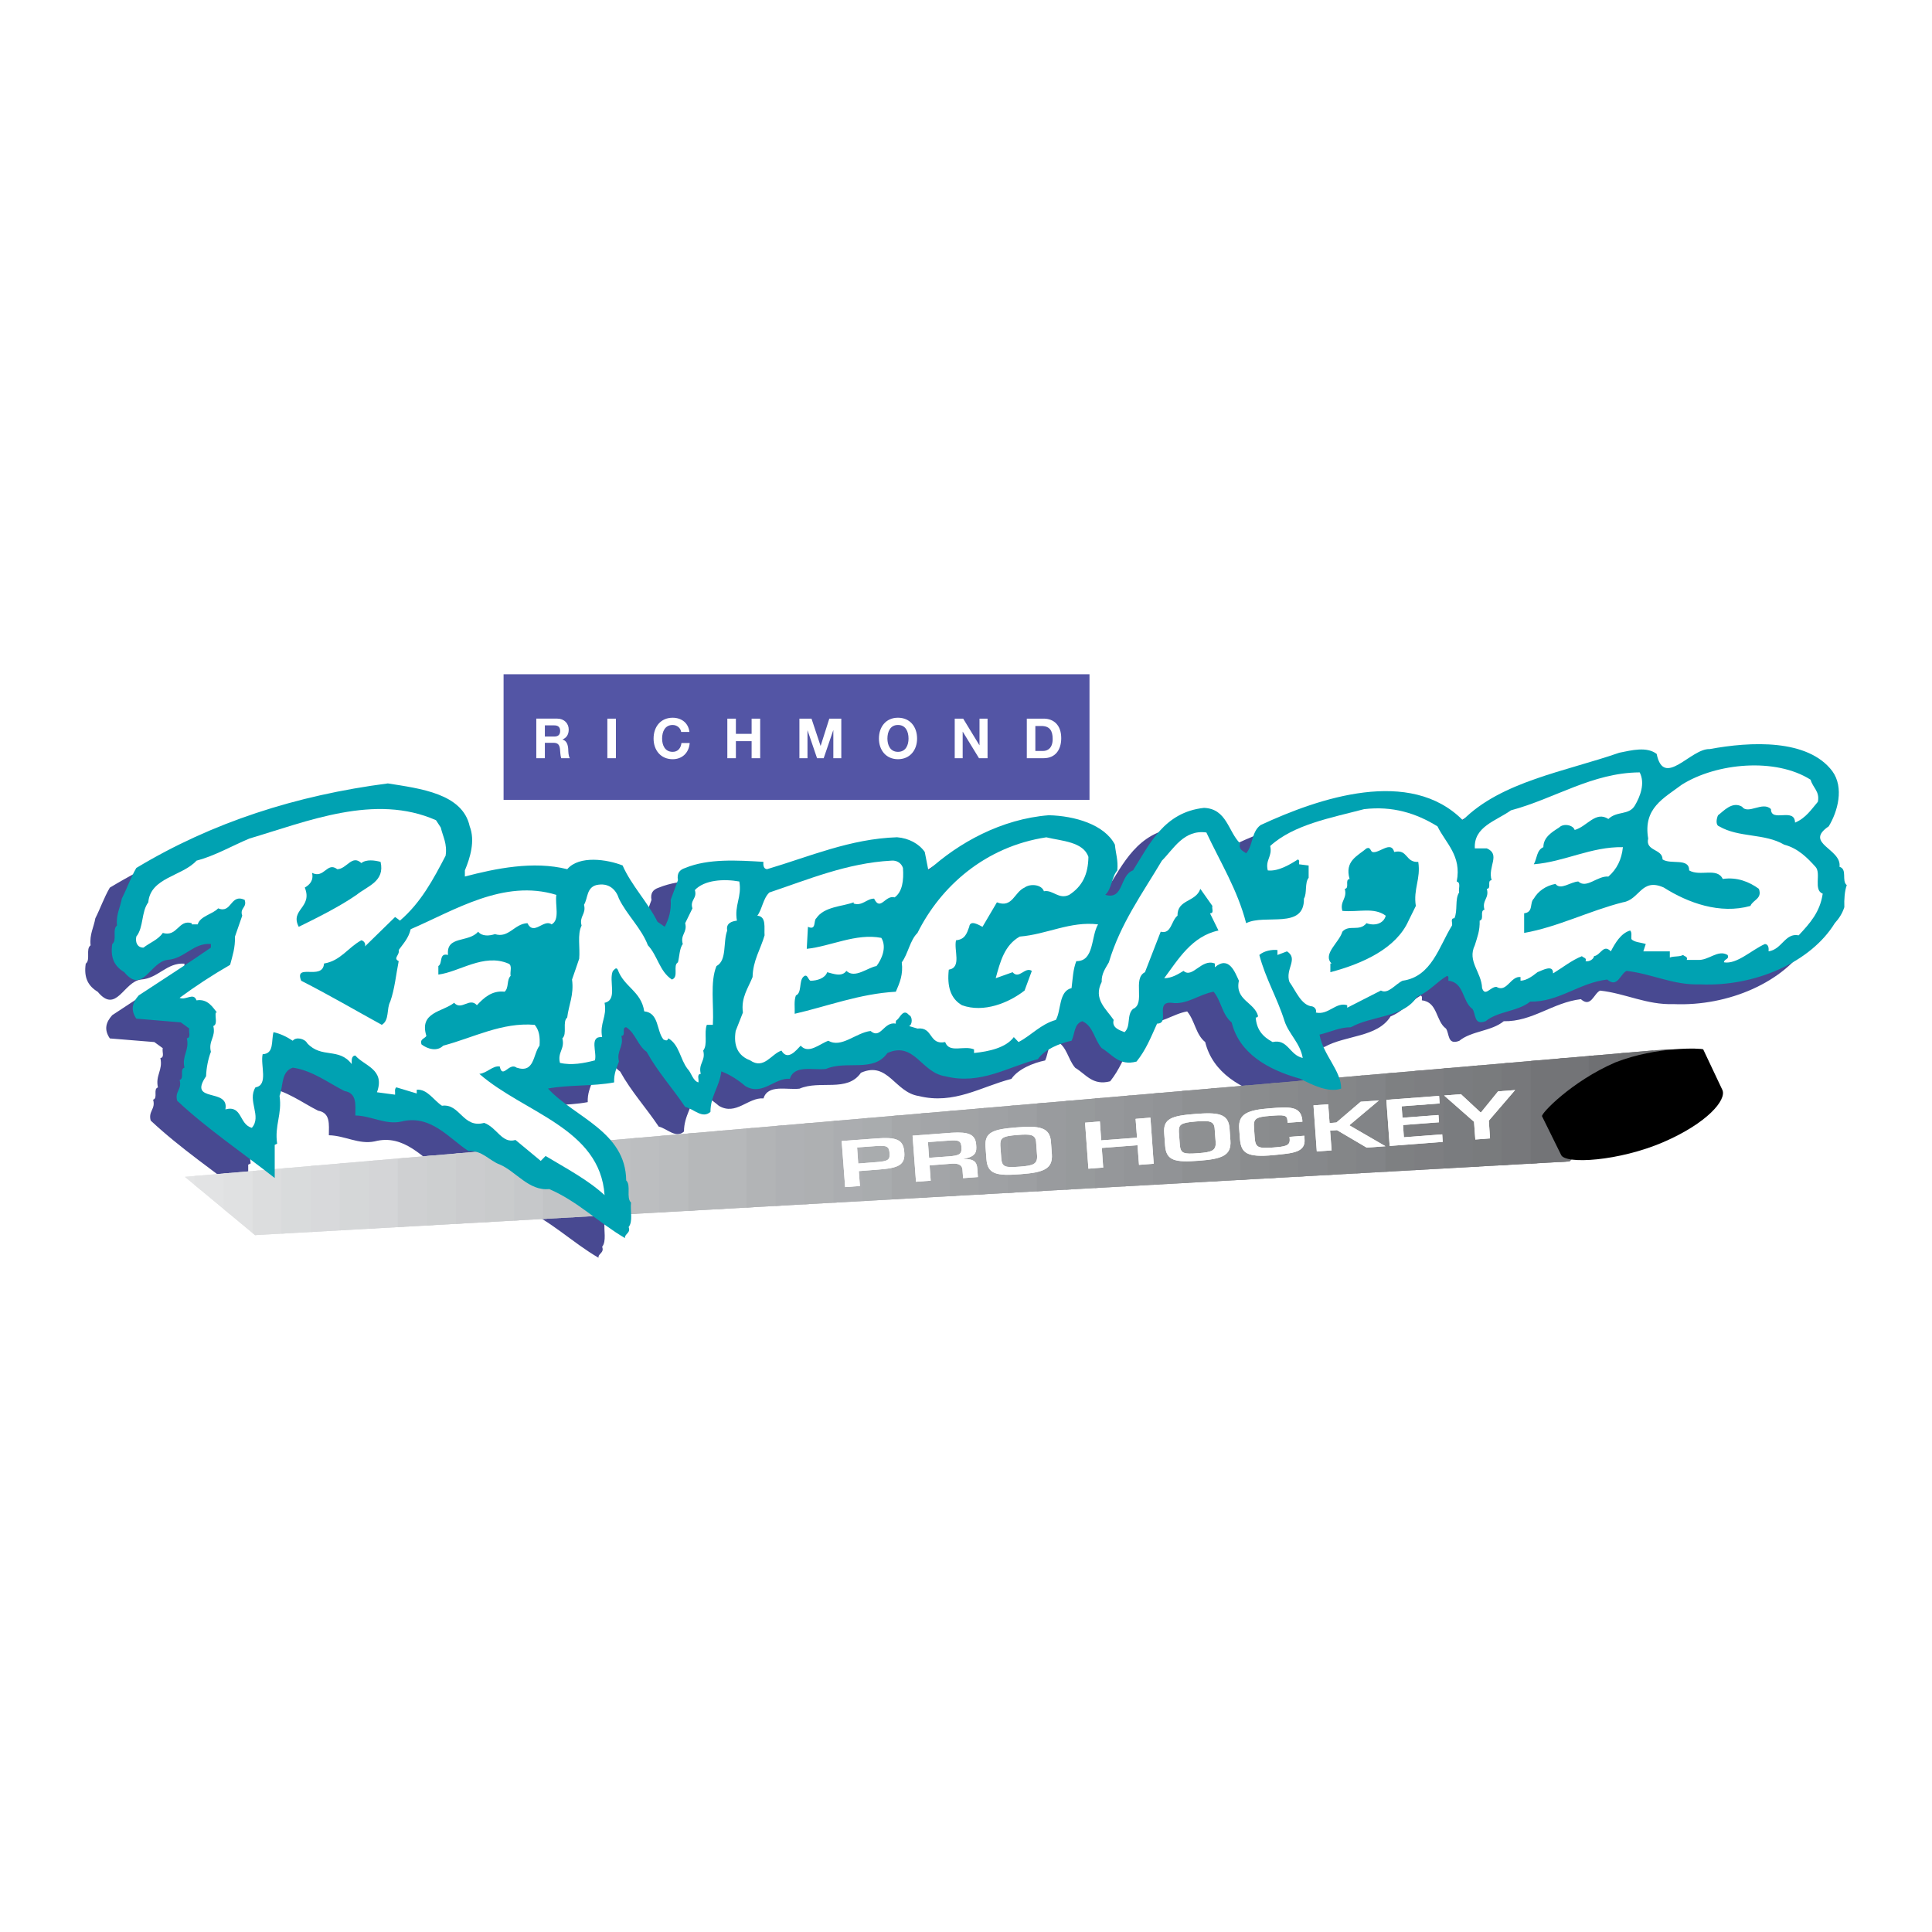 <?xml version="1.0" encoding="utf-8"?>
<!-- Generator: Adobe Illustrator 13.0.0, SVG Export Plug-In . SVG Version: 6.00 Build 14948)  -->
<!DOCTYPE svg PUBLIC "-//W3C//DTD SVG 1.0//EN" "http://www.w3.org/TR/2001/REC-SVG-20010904/DTD/svg10.dtd">
<svg version="1.0" id="Layer_1" xmlns="http://www.w3.org/2000/svg" xmlns:xlink="http://www.w3.org/1999/xlink" x="0px" y="0px"
	 width="192.756px" height="192.756px" viewBox="0 0 192.756 192.756" enable-background="new 0 0 192.756 192.756"
	 xml:space="preserve">
<g>
	<polygon fill-rule="evenodd" clip-rule="evenodd" fill="#FFFFFF" points="0,0 192.756,0 192.756,192.756 0,192.756 0,0 	"/>
	<polygon fill-rule="evenodd" clip-rule="evenodd" fill="#5355A5" points="50.242,67.269 108.699,67.269 108.699,79.803 
		50.242,79.803 50.242,67.269 	"/>
	<path fill-rule="evenodd" clip-rule="evenodd" fill="#484991" d="M180.175,78.9c1.193,1.657,0.541,4.037-0.361,5.503
		c-2.522,1.717,1.324,2.238,1.085,4.037c0.803,0.242,0.179,1.406,0.711,1.839c-0.21,0.581-0.27,1.403-0.241,2.198
		c-0.211,0.644-0.501,1.104-0.954,1.586c-2.368,3.889-7.934,6.359-13.456,6.117c-2.671,0.092-4.8-1.076-7.322-1.347
		c-0.632,0.302-0.902,1.748-1.915,0.854c-2.833,0.342-4.843,2.26-7.695,2.2c-1.224,1.014-3.214,0.954-4.438,1.959
		c-1.205,0.461-0.966-0.734-1.327-1.228c-1.024-0.731-0.812-2.65-2.399-2.812c-0.028-0.15,0.091-0.39-0.12-0.48
		c-1.024,0.583-1.768,1.585-3.003,2.078c-1.315,2.109-4.47,1.858-6.607,3.054c-1.136,0-2.069,0.493-3.123,0.731
		c0.362,2.05,2.17,3.576,2.17,5.384c-1.268,0.461-2.943-0.401-4.088-0.985c-3.306-0.914-6.098-2.559-6.85-5.622
		c-0.953-0.763-1.014-2.109-1.799-3.055c-1.435,0.242-2.702,1.347-4.208,1.104c-1.705-0.159-0.091,2.081-1.435,2.081
		c-0.632,1.406-1.116,2.619-2.038,3.786c-1.748,0.462-2.411-0.703-3.487-1.347c-0.751-0.854-0.812-2.169-1.916-2.689
		c-0.845,0.25-0.754,1.283-1.084,1.955c-1.176,0.242-2.702,0.854-3.365,1.839c-3.003,0.764-5.705,2.591-9.249,1.709
		c-2.4-0.362-3.063-3.517-5.765-2.32c-1.375,1.987-4.077,0.703-6.126,1.586c-1.255,0.15-3.154-0.462-3.595,0.973
		c-1.538-0.119-2.742,1.748-4.45,0.743c-0.632-0.552-1.586-1.192-2.4-1.475c-0.179,1.537-1.084,2.451-1.084,4.037
		c-0.814,0.734-1.677-0.302-2.52-0.493c-1.287-1.918-2.733-3.484-3.849-5.494c-0.894-0.611-1.104-1.867-2.038-2.448
		c-0.513,0.029,0.031,0.823-0.481,0.854c0.271,1.104-0.512,1.466-0.242,2.57c-0.239,0.672-0.501,1.193-0.473,2.078
		c-2.138,0.401-4.478,0.211-6.607,0.612c2.642,2.872,7.743,4.278,7.803,9.169c0.512,0.492-0.028,1.708,0.484,2.201
		c-0.091,0.822,0.21,1.896-0.242,2.448c0.242,0.614-0.422,0.675-0.362,1.096c-2.582-1.497-4.771-3.695-7.561-4.891
		c-2.021,0.219-3.336-1.769-4.934-2.44c-1.013-0.372-1.768-1.437-3.111-1.346c-1.93-1.228-3.757-3.707-6.729-2.933
		c-1.597,0.33-2.972-0.583-4.569-0.611c0-1.076,0.182-2.232-1.073-2.451c-1.537-0.764-3.246-2.078-5.164-2.32
		c-1.204,0.39-0.934,1.836-1.324,2.812c0.271,1.836-0.512,2.933-0.242,4.769l-0.242,0.122v3.302c-3.274-2.57-6.758-4.919-9.73-7.7
		c-0.262-0.956,0.512-1.136,0.242-2.081c0.51-0.159-0.031-1.073,0.481-1.224c-0.271-1.225,0.512-1.717,0.242-2.932
		c0.45-0.061,0.148-0.644,0.239-0.985l-0.843-0.612l-4.438-0.361c-0.604-0.886-0.393-1.617,0.239-2.32
		c2.399-1.597,4.922-3.183,7.202-4.771v-0.37c-1.768-0.123-2.613,1.466-4.319,1.585c-1.748,0.191-2.462,3.484-4.33,1.225
		c-0.954-0.581-1.406-1.403-1.196-2.81c0.504-0.361-0.028-1.466,0.484-1.828c-0.123-1.076,0.321-1.808,0.472-2.693
		c0.51-1.014,0.871-2.078,1.446-3.063c7.561-4.549,15.967-7.239,25.094-8.435c3.214,0.521,7.453,1.014,8.167,4.279
		c0.573,1.466,0.029,3.183-0.472,4.407v0.615c3.032-0.806,6.809-1.597,10.203-0.743c1.204-1.406,3.997-0.976,5.523-0.361
		c0.874,1.987,2.521,3.664,3.484,5.622l0.723,0.493c0.424-0.794,0.664-1.597,0.604-2.69c0.23-0.644,0.473-1.318,0.714-1.958
		c-0.122-0.675,0.148-1.037,0.723-1.227c2.309-0.942,5.19-0.763,7.803-0.612c-0.031,0.311,0,0.703,0.361,0.734
		c4.236-1.247,8.284-3.023,12.976-3.174c1.164,0.091,2.189,0.643,2.761,1.466l0.361,1.836c3-2.75,7.291-5.141,12.011-5.503
		c2.582,0.06,5.554,0.914,6.599,2.932c0.088,0.945,0.33,1.529,0.238,2.571c-0.561,0.644-0.532,1.828-1.195,2.442
		c1.859,0.552,1.406-1.958,2.765-2.442c1.646-2.599,3.091-5.813,7.08-6.234c2.288,0.088,2.408,2.349,3.604,3.544
		c-0.18,0.583,0.242,0.734,0.604,0.974c0.723-0.823,0.513-2.11,1.435-2.812c5.855-2.722,14.926-5.773,20.178-0.49
		c3.814-3.849,10.242-4.851,15.614-6.721c1.207-0.239,2.732-0.641,3.727,0.122c0.723,3.485,3.425-0.583,5.283-0.492
		C172.011,75.938,177.744,75.667,180.175,78.9L180.175,78.9z"/>
	<polygon fill-rule="evenodd" clip-rule="evenodd" fill="#E7E8E9" points="20.056,117.274 20.056,118.749 18.447,117.414 
		20.056,117.274 	"/>
	<polygon fill-rule="evenodd" clip-rule="evenodd" fill="#E4E5E6" points="22.957,117.026 22.957,121.157 18.447,117.414 
		22.957,117.026 	"/>
	<polygon fill-rule="evenodd" clip-rule="evenodd" fill="#E2E3E4" points="25.849,116.776 25.849,123.204 25.447,123.227 
		25.447,123.227 19.401,118.205 19.401,117.331 25.849,116.776 	"/>
	<polygon fill-rule="evenodd" clip-rule="evenodd" fill="#E0E1E2" points="28.752,116.525 28.752,123.042 25.447,123.227 
		25.447,123.227 22.305,120.616 22.305,117.081 28.752,116.525 	"/>
	<polygon fill-rule="evenodd" clip-rule="evenodd" fill="#DCDDDE" points="31.645,116.278 31.645,122.88 25.447,123.227 
		25.447,123.227 25.206,123.024 25.206,116.833 31.645,116.278 	"/>
	<polygon fill-rule="evenodd" clip-rule="evenodd" fill="#D9DBDC" points="34.545,116.027 34.545,122.718 28.098,123.079 
		28.098,116.583 34.545,116.027 	"/>
	<polygon fill-rule="evenodd" clip-rule="evenodd" fill="#D8D9DB" points="37.449,115.777 37.449,122.555 31.001,122.917 
		31.001,116.332 37.449,115.777 	"/>
	<polygon fill-rule="evenodd" clip-rule="evenodd" fill="#D5D7D8" points="40.341,115.529 40.341,122.393 33.894,122.754 
		33.894,116.084 40.341,115.529 	"/>
	<polygon fill-rule="evenodd" clip-rule="evenodd" fill="#D4D5D7" points="43.242,115.278 43.242,122.23 36.797,122.592 
		36.797,115.834 43.242,115.278 	"/>
	<polygon fill-rule="evenodd" clip-rule="evenodd" fill="#CFD0D2" points="46.126,115.031 46.126,122.068 39.689,122.43 
		39.689,115.586 46.126,115.031 	"/>
	<polygon fill-rule="evenodd" clip-rule="evenodd" fill="#CDCFD0" points="49.038,114.78 49.038,121.906 42.59,122.265 
		42.59,115.336 49.038,114.78 	"/>
	<polygon fill-rule="evenodd" clip-rule="evenodd" fill="#CBCCCE" points="51.939,114.53 51.939,121.741 45.494,122.103 
		45.494,115.085 51.939,114.53 	"/>
	<polygon fill-rule="evenodd" clip-rule="evenodd" fill="#C9CBCC" points="54.831,114.282 54.831,121.579 48.386,121.94 
		48.386,114.838 54.831,114.282 	"/>
	<polygon fill-rule="evenodd" clip-rule="evenodd" fill="#C6C8CA" points="57.735,114.032 57.735,121.416 51.287,121.777 
		51.287,114.587 57.735,114.032 	"/>
	<polygon fill-rule="evenodd" clip-rule="evenodd" fill="#C2C4C6" points="60.627,113.781 60.627,121.254 54.179,121.615 
		54.179,114.337 60.627,113.781 	"/>
	<polygon fill-rule="evenodd" clip-rule="evenodd" fill="#C2C4C6" points="63.528,113.534 63.528,121.092 57.083,121.453 
		57.083,114.089 63.528,113.534 	"/>
	<polygon fill-rule="evenodd" clip-rule="evenodd" fill="#BEC0C2" points="66.412,113.286 66.412,120.93 59.975,121.291 
		59.975,113.839 66.412,113.286 	"/>
	<polygon fill-rule="evenodd" clip-rule="evenodd" fill="#BCBEC0" points="69.324,113.033 69.324,120.768 62.876,121.129 
		62.876,113.588 69.324,113.033 	"/>
	<polygon fill-rule="evenodd" clip-rule="evenodd" fill="#BABCBE" points="72.216,112.785 72.216,120.605 65.769,120.967 
		65.769,113.34 72.216,112.785 	"/>
	<polygon fill-rule="evenodd" clip-rule="evenodd" fill="#B6B8BA" points="75.12,112.534 75.12,120.443 68.672,120.805 
		68.672,113.09 75.12,112.534 	"/>
	<polygon fill-rule="evenodd" clip-rule="evenodd" fill="#B6B8BA" points="78.021,112.284 78.021,120.28 71.573,120.643 
		71.573,112.839 78.021,112.284 	"/>
	<polygon fill-rule="evenodd" clip-rule="evenodd" fill="#B2B4B6" points="80.904,112.036 80.904,120.118 74.465,120.479 
		74.465,112.592 80.904,112.036 	"/>
	<polygon fill-rule="evenodd" clip-rule="evenodd" fill="#AFB1B4" points="83.816,111.786 83.816,119.956 77.369,120.317 
		77.369,112.341 83.816,111.786 	"/>
	<polygon fill-rule="evenodd" clip-rule="evenodd" fill="#AEB0B2" points="86.708,111.538 86.708,119.794 80.261,120.155 
		80.261,112.094 86.708,111.538 	"/>
	<polygon fill-rule="evenodd" clip-rule="evenodd" fill="#ABADB0" points="89.61,111.288 89.61,119.631 83.162,119.993 
		83.162,111.843 89.61,111.288 	"/>
	<polygon fill-rule="evenodd" clip-rule="evenodd" fill="#A9ACAE" points="92.513,111.037 92.513,119.469 86.065,119.828 
		86.065,111.592 92.513,111.037 	"/>
	<polygon fill-rule="evenodd" clip-rule="evenodd" fill="#A5A7A9" points="95.394,110.789 95.394,119.307 88.958,119.668 
		88.958,111.345 95.394,110.789 	"/>
	<polygon fill-rule="evenodd" clip-rule="evenodd" fill="#A3A5A8" points="98.307,110.539 98.307,119.142 91.858,119.503 
		91.858,111.094 98.307,110.539 	"/>
	<polygon fill-rule="evenodd" clip-rule="evenodd" fill="#A1A3A5" points="101.198,110.291 101.198,118.982 94.751,119.341 
		94.751,110.844 101.198,110.291 	"/>
	<polygon fill-rule="evenodd" clip-rule="evenodd" fill="#9FA1A4" points="104.103,110.041 104.103,118.817 97.654,119.179 
		97.654,110.596 104.103,110.041 	"/>
	<polygon fill-rule="evenodd" clip-rule="evenodd" fill="#9D9FA2" points="106.994,109.79 106.994,118.655 100.547,119.017 
		100.547,110.346 106.994,109.79 	"/>
	<polygon fill-rule="evenodd" clip-rule="evenodd" fill="#999B9E" points="109.887,109.543 109.887,118.492 103.447,118.854 
		103.447,110.098 109.887,109.543 	"/>
	<polygon fill-rule="evenodd" clip-rule="evenodd" fill="#979A9C" points="112.788,109.292 112.788,118.33 106.34,118.692 
		106.34,109.848 112.788,109.292 	"/>
	<polygon fill-rule="evenodd" clip-rule="evenodd" fill="#95979A" points="115.691,109.042 115.691,118.168 109.243,118.53 
		109.243,109.597 115.691,109.042 	"/>
	<polygon fill-rule="evenodd" clip-rule="evenodd" fill="#939598" points="118.592,108.794 118.592,118.006 112.145,118.367 
		112.145,109.35 118.592,108.794 	"/>
	<polygon fill-rule="evenodd" clip-rule="evenodd" fill="#919396" points="121.484,108.544 121.484,117.844 115.036,118.205 
		115.036,109.099 121.484,108.544 	"/>
	<polygon fill-rule="evenodd" clip-rule="evenodd" fill="#8E9092" points="124.388,108.293 124.388,117.682 117.94,118.043 
		117.94,108.848 124.388,108.293 	"/>
	<polygon fill-rule="evenodd" clip-rule="evenodd" fill="#8E9092" points="127.28,108.045 127.28,117.52 120.832,117.881 
		120.832,108.601 127.28,108.045 	"/>
	<polygon fill-rule="evenodd" clip-rule="evenodd" fill="#8A8C8E" points="130.173,107.795 130.173,117.356 123.736,117.719 
		123.736,108.35 130.173,107.795 	"/>
	<polygon fill-rule="evenodd" clip-rule="evenodd" fill="#888A8C" points="133.085,107.544 133.085,117.194 126.637,117.556 
		126.637,108.1 133.085,107.544 	"/>
	<polygon fill-rule="evenodd" clip-rule="evenodd" fill="#86888B" points="135.978,107.297 135.978,117.032 129.529,117.394 
		129.529,107.852 135.978,107.297 	"/>
	<polygon fill-rule="evenodd" clip-rule="evenodd" fill="#848688" points="138.878,107.046 138.878,116.87 132.433,117.231 
		132.433,107.602 138.878,107.046 	"/>
	<polygon fill-rule="evenodd" clip-rule="evenodd" fill="#828487" points="141.77,106.799 141.77,116.708 135.325,117.069 
		135.325,107.351 141.77,106.799 	"/>
	<polygon fill-rule="evenodd" clip-rule="evenodd" fill="#7E8082" points="144.662,106.548 144.662,116.546 138.226,116.904 
		138.226,107.104 144.662,106.548 	"/>
	<polygon fill-rule="evenodd" clip-rule="evenodd" fill="#7D7E81" points="147.566,106.298 147.566,116.384 141.118,116.745 
		141.118,106.853 147.566,106.298 	"/>
	<polygon fill-rule="evenodd" clip-rule="evenodd" fill="#7A7C7F" points="150.467,106.05 150.467,116.218 144.021,116.58 
		144.021,106.602 150.467,106.05 	"/>
	<polygon fill-rule="evenodd" clip-rule="evenodd" fill="#797B7D" points="153.37,105.799 153.37,116.056 146.923,116.417 
		146.923,106.354 153.37,105.799 	"/>
	<polygon fill-rule="evenodd" clip-rule="evenodd" fill="#77787B" points="156.263,105.549 156.263,115.894 149.815,116.255 
		149.815,106.104 156.263,105.549 	"/>
	<polygon fill-rule="evenodd" clip-rule="evenodd" fill="#737477" points="159.155,105.301 159.155,113.277 156.584,115.877 
		152.719,116.093 152.719,105.854 159.155,105.301 	"/>
	<polygon fill-rule="evenodd" clip-rule="evenodd" fill="#737477" points="162.059,105.051 162.059,110.343 156.584,115.877 
		155.61,115.931 155.61,105.605 162.059,105.051 	"/>
	<polygon fill-rule="evenodd" clip-rule="evenodd" fill="#6F7073" points="164.959,104.8 164.959,107.41 158.512,113.93 
		158.512,105.355 164.959,104.8 	"/>
	<polygon fill-rule="evenodd" clip-rule="evenodd" fill="#6D6E70" points="166.161,104.697 167.644,104.697 161.415,110.991 
		161.415,105.104 166.161,104.697 	"/>
	<path fill-rule="evenodd" clip-rule="evenodd" fill="#FFFFFF" d="M138.619,88.189v0.612l-1.809-0.12
		c0.061-0.433-0.182-1.076,0.481-0.984C138.047,87.395,138.106,88.218,138.619,88.189L138.619,88.189z"/>
	<path fill-rule="evenodd" clip-rule="evenodd" fill="#FFFFFF" d="M103.308,90.879c-0.572,0.242-1.115,0.552-1.796,0.481
		C101.922,91.03,102.705,89.926,103.308,90.879L103.308,90.879z"/>
	<path fill-rule="evenodd" clip-rule="evenodd" fill="#FFFFFF" d="M98.024,95.651c-0.812,0.39-0.33,1.856-1.324,1.947
		c0.783-0.632-0.182-3.202,1.324-2.932V95.651L98.024,95.651z"/>
	<path fill-rule="evenodd" clip-rule="evenodd" fill="#FFFFFF" d="M37.017,98.341c-0.422,0.635-1.054-0.159-1.566-0.251
		C35.781,97.569,37.58,96.533,37.017,98.341L37.017,98.341z"/>
	<path fill-rule="evenodd" clip-rule="evenodd" fill="#FFFFFF" d="M85.624,116.087l-0.111-1.608l1.918-0.139
		c1.105-0.092,1.275,0.079,1.324,0.734c0.04,0.641-0.15,0.771-1.204,0.862L85.624,116.087L85.624,116.087z M84.318,118.436
		l1.477-0.107l-0.111-1.489l1.918-0.148c2.007-0.15,2.722-0.433,2.619-1.728c-0.088-1.287-0.783-1.537-2.841-1.378l-3.405,0.254
		L84.318,118.436L84.318,118.436z M92.692,115.516l-0.111-1.569l2.039-0.147c1.056-0.083,1.267,0.02,1.306,0.672
		c0.051,0.672-0.199,0.822-1.284,0.902L92.692,115.516L92.692,115.516z M95.013,116.096c0.703-0.04,0.985,0.211,1.014,0.595
		l0.062,0.852l1.475-0.108l-0.06-0.854c-0.052-0.655-0.331-0.966-1.375-0.945v-0.021c1.284-0.222,1.315-0.723,1.264-1.395
		c-0.08-1.045-0.743-1.307-2.42-1.207l-3.926,0.293l0.342,4.598l1.466-0.108l-0.11-1.528L95.013,116.096L95.013,116.096z
		 M101.512,113.235c1.304-0.101,1.836-0.071,1.867,0.794l0.089,1.235c0.062,0.894-0.391,1.033-1.726,1.133
		c-1.478,0.111-1.779,0.052-1.848-0.862l-0.091-1.235C99.784,113.565,99.923,113.354,101.512,113.235L101.512,113.235z
		 M101.449,112.48c-2.429,0.183-3.223,0.504-3.123,1.93l0.092,1.236c0.11,1.506,1.004,1.685,3.373,1.506
		c2.331-0.171,3.254-0.524,3.153-1.999l-0.091-1.235C104.742,112.44,103.658,112.31,101.449,112.48L101.449,112.48z
		 M114.777,111.507l-1.478,0.123l0.143,1.876l-3.575,0.27l-0.131-1.887l-1.478,0.122l0.333,4.589l1.475-0.111l-0.14-1.958
		l3.563-0.271l0.151,1.958l1.466-0.11L114.777,111.507L114.777,111.507z M119.326,111.889c1.304-0.1,1.837-0.08,1.867,0.794
		l0.092,1.235c0.068,0.883-0.382,1.033-1.729,1.136c-1.477,0.108-1.776,0.049-1.847-0.865l-0.092-1.244
		C117.599,112.222,117.738,112.011,119.326,111.889L119.326,111.889z M119.275,111.137c-2.439,0.18-3.234,0.493-3.123,1.928
		l0.091,1.235c0.111,1.506,0.994,1.688,3.365,1.506c2.328-0.171,3.254-0.532,3.151-1.999l-0.089-1.243
		C122.561,111.086,121.484,110.966,119.275,111.137L119.275,111.137z M129.941,111.908l-0.02-0.25
		c-0.202-1.304-1.295-1.235-3.205-1.085c-2.258,0.171-3.194,0.572-3.083,2.038l0.079,1.057c0.123,1.343,0.644,1.836,3.346,1.577
		c1.898-0.191,3.225-0.242,3.094-1.629l-0.02-0.302l-1.478,0.111l0.02,0.25c0.04,0.655-0.492,0.724-1.677,0.814
		c-1.546,0.119-1.736-0.051-1.815-0.965l-0.071-1.024c-0.071-0.895,0.171-1.062,1.656-1.174c1.296-0.102,1.646-0.091,1.677,0.441
		l0.021,0.251L129.941,111.908L129.941,111.908z M132.513,110.172l-1.466,0.111l0.33,4.6l1.478-0.11l-0.151-1.971l0.691-0.048
		l2.964,1.745l1.867-0.14l-3.604-2.09l2.952-2.479l-1.819,0.131l-2.42,2.07l-0.683,0.06L132.513,110.172L132.513,110.172z
		 M139.843,110.374l3.786-0.282l-0.051-0.754l-5.261,0.393l0.33,4.601l5.292-0.404l-0.049-0.752l-3.826,0.291l-0.082-1.225
		l3.587-0.273l-0.052-0.723l-3.595,0.273L139.843,110.374L139.843,110.374z M151.161,108.757l-1.696,0.128l-1.708,2.102
		l-0.031,0.008l-1.968-1.827l-1.676,0.131l2.982,2.622l0.129,1.768l1.466-0.111l-0.119-1.768L151.161,108.757L151.161,108.757z"/>
	<path fill-rule="evenodd" clip-rule="evenodd" d="M171.849,108.757c0.413,0.982-1.486,3.282-5.885,5.189
		c-4.397,1.899-9.812,2.252-10.214,1.275l-1.898-3.846c-0.171-0.219,2.924-3.484,7.322-5.383c4.147-1.617,8.605-1.415,8.756-1.296
		L171.849,108.757L171.849,108.757z"/>
	<path fill-rule="evenodd" clip-rule="evenodd" fill="#FFFFFF" d="M85.624,116.087l-0.111-1.608l1.918-0.139
		c1.105-0.092,1.275,0.079,1.324,0.734c0.04,0.641-0.15,0.771-1.204,0.862L85.624,116.087L85.624,116.087z M84.318,118.436
		l1.477-0.107l-0.111-1.489l1.918-0.148c2.007-0.15,2.722-0.433,2.619-1.728c-0.088-1.287-0.783-1.537-2.841-1.378l-3.405,0.254
		L84.318,118.436L84.318,118.436z M92.692,115.516l-0.111-1.569l2.039-0.147c1.056-0.083,1.267,0.02,1.306,0.672
		c0.051,0.672-0.199,0.822-1.284,0.902L92.692,115.516L92.692,115.516z M95.013,116.096c0.703-0.04,0.985,0.211,1.014,0.595
		l0.062,0.852l1.475-0.108l-0.06-0.854c-0.052-0.655-0.331-0.966-1.375-0.945v-0.021c1.284-0.222,1.315-0.723,1.264-1.395
		c-0.08-1.045-0.743-1.307-2.42-1.207l-3.926,0.293l0.342,4.598l1.466-0.108l-0.11-1.528L95.013,116.096L95.013,116.096z
		 M101.512,113.235c1.304-0.101,1.836-0.071,1.867,0.794l0.089,1.235c0.062,0.894-0.391,1.033-1.726,1.133
		c-1.478,0.111-1.779,0.052-1.848-0.862l-0.091-1.235C99.784,113.565,99.923,113.354,101.512,113.235L101.512,113.235z
		 M101.449,112.48c-2.429,0.183-3.223,0.504-3.123,1.93l0.092,1.236c0.11,1.506,1.004,1.685,3.373,1.506
		c2.331-0.171,3.254-0.524,3.153-1.999l-0.091-1.235C104.742,112.44,103.658,112.31,101.449,112.48L101.449,112.48z
		 M114.777,111.507l-1.478,0.123l0.143,1.876l-3.575,0.27l-0.131-1.887l-1.478,0.122l0.333,4.589l1.475-0.111l-0.14-1.958
		l3.563-0.271l0.151,1.958l1.466-0.11L114.777,111.507L114.777,111.507z M119.326,111.889c1.304-0.1,1.837-0.08,1.867,0.794
		l0.092,1.235c0.068,0.883-0.382,1.033-1.729,1.136c-1.477,0.108-1.776,0.049-1.847-0.865l-0.092-1.244
		C117.599,112.222,117.738,112.011,119.326,111.889L119.326,111.889z M119.275,111.137c-2.439,0.18-3.234,0.493-3.123,1.928
		l0.091,1.235c0.111,1.506,0.994,1.688,3.365,1.506c2.328-0.171,3.254-0.532,3.151-1.999l-0.089-1.243
		C122.561,111.086,121.484,110.966,119.275,111.137L119.275,111.137z M129.941,111.908l-0.02-0.25
		c-0.202-1.304-1.295-1.235-3.205-1.085c-2.258,0.171-3.194,0.572-3.083,2.038l0.079,1.057c0.123,1.343,0.644,1.836,3.346,1.577
		c1.898-0.191,3.225-0.242,3.094-1.629l-0.02-0.302l-1.478,0.111l0.02,0.25c0.04,0.655-0.492,0.724-1.677,0.814
		c-1.546,0.119-1.736-0.051-1.815-0.965l-0.071-1.024c-0.071-0.895,0.171-1.062,1.656-1.174c1.296-0.102,1.646-0.091,1.677,0.441
		l0.021,0.251L129.941,111.908L129.941,111.908z M132.513,110.172l-1.466,0.111l0.33,4.6l1.478-0.11l-0.151-1.971l0.691-0.048
		l2.964,1.745l1.867-0.14l-3.604-2.09l2.952-2.479l-1.819,0.131l-2.42,2.07l-0.683,0.06L132.513,110.172L132.513,110.172z
		 M139.843,110.374l3.786-0.282l-0.051-0.754l-5.261,0.393l0.33,4.601l5.292-0.404l-0.049-0.752l-3.826,0.291l-0.082-1.225
		l3.587-0.273l-0.052-0.723l-3.595,0.273L139.843,110.374L139.843,110.374z M151.161,108.757l-1.696,0.128l-1.708,2.102
		l-0.031,0.008l-1.968-1.827l-1.676,0.131l2.982,2.622l0.129,1.768l1.466-0.111l-0.119-1.768L151.161,108.757L151.161,108.757z"/>
	<path fill-rule="evenodd" clip-rule="evenodd" fill="#00A2B2" d="M182.813,76.942c1.196,1.645,0.533,4.036-0.361,5.502
		c-2.519,1.708,1.318,2.229,1.076,4.037c0.814,0.242,0.18,1.406,0.724,1.828c-0.211,0.583-0.271,1.406-0.242,2.201
		c-0.211,0.64-0.513,1.104-0.954,1.597c-2.38,3.875-7.934,6.356-13.456,6.104c-2.673,0.091-4.8-1.065-7.322-1.344
		c-0.632,0.31-0.901,1.748-1.927,0.862c-2.824,0.333-4.831,2.261-7.684,2.201c-1.235,1.002-3.214,0.942-4.449,1.958
		c-1.195,0.45-0.954-0.743-1.315-1.227c-1.024-0.731-0.813-2.662-2.399-2.812c-0.031-0.148,0.091-0.401-0.12-0.49
		c-1.024,0.581-1.778,1.586-3.003,2.078c-1.326,2.109-4.48,1.868-6.606,3.052c-1.137,0-2.07,0.492-3.126,0.734
		c0.361,2.047,2.16,3.584,2.16,5.384c-1.255,0.461-2.943-0.394-4.076-0.977c-3.305-0.914-6.098-2.571-6.85-5.622
		c-0.953-0.764-1.017-2.109-1.799-3.063c-1.446,0.251-2.702,1.347-4.207,1.104c-1.709-0.15-0.092,2.078-1.436,2.078
		c-0.635,1.406-1.115,2.633-2.049,3.786c-1.737,0.464-2.4-0.703-3.477-1.344c-0.751-0.854-0.812-2.169-1.927-2.682
		c-0.834,0.239-0.743,1.275-1.076,1.947c-1.173,0.251-2.699,0.862-3.362,1.839c-3.003,0.763-5.705,2.599-9.249,1.705
		c-2.402-0.361-3.063-3.513-5.764-2.32c-1.387,1.99-4.088,0.704-6.126,1.589c-1.267,0.159-3.154-0.452-3.607,0.982
		c-1.526-0.12-2.73,1.739-4.438,0.734c-0.632-0.552-1.597-1.195-2.399-1.466c-0.183,1.525-1.085,2.439-1.085,4.036
		c-0.814,0.734-1.677-0.31-2.522-0.492c-1.295-1.928-2.73-3.484-3.846-5.503c-0.894-0.612-1.104-1.867-2.038-2.451
		c-0.512,0.031,0.031,0.834-0.481,0.865c0.271,1.094-0.512,1.467-0.242,2.56c-0.242,0.675-0.512,1.195-0.481,2.081
		c-2.129,0.401-4.469,0.219-6.599,0.612c2.642,2.872,7.743,4.278,7.803,9.169c0.512,0.489-0.031,1.717,0.481,2.209
		c-0.088,0.823,0.211,1.888-0.239,2.439c0.239,0.612-0.421,0.672-0.361,1.104c-2.582-1.506-4.771-3.706-7.563-4.891
		c-2.019,0.211-3.333-1.776-4.931-2.451c-1.013-0.361-1.768-1.435-3.123-1.346c-1.918-1.225-3.746-3.695-6.718-2.933
		c-1.597,0.333-2.972-0.581-4.569-0.612c0-1.064,0.179-2.229-1.076-2.439c-1.534-0.763-3.242-2.078-5.169-2.331
		c-1.196,0.404-0.925,1.839-1.318,2.812c0.273,1.839-0.512,2.932-0.239,4.771l-0.242,0.119v3.305
		c-3.273-2.57-6.758-4.922-9.73-7.703c-0.273-0.945,0.512-1.136,0.239-2.078c0.512-0.15-0.029-1.076,0.484-1.227
		c-0.273-1.213,0.512-1.705,0.239-2.933c0.452-0.06,0.151-0.641,0.242-0.974l-0.842-0.611l-4.441-0.373
		c-0.601-0.883-0.39-1.617,0.242-2.32c2.4-1.586,4.922-3.183,7.2-4.769v-0.361c-1.765-0.131-2.611,1.466-4.316,1.585
		c-1.748,0.182-2.471,3.485-4.33,1.227c-0.965-0.583-1.406-1.406-1.195-2.812c0.504-0.373-0.029-1.477,0.472-1.839
		c-0.119-1.073,0.331-1.808,0.481-2.69c0.512-1.005,0.874-2.078,1.446-3.055c7.564-4.558,15.97-7.25,25.097-8.435
		c3.214,0.513,7.452,1.005,8.164,4.279c0.572,1.466,0.031,3.174-0.481,4.398v0.612c3.032-0.794,6.818-1.586,10.214-0.732
		c1.195-1.406,3.996-0.976,5.522-0.373c0.874,1.99,2.522,3.675,3.484,5.625l0.723,0.493c0.413-0.794,0.655-1.589,0.592-2.693
		c0.242-0.644,0.484-1.315,0.723-1.959c-0.12-0.672,0.151-1.033,0.723-1.215c2.312-0.954,5.192-0.763,7.803-0.612
		c-0.028,0.302,0,0.704,0.362,0.734c4.238-1.255,8.287-3.034,12.975-3.186c1.167,0.091,2.189,0.644,2.761,1.466l0.362,1.839
		c3.003-2.752,7.293-5.132,12.013-5.502c2.579,0.06,5.554,0.922,6.596,2.932c0.091,0.954,0.333,1.526,0.242,2.57
		c-0.572,0.644-0.541,1.839-1.204,2.44c1.867,0.552,1.414-1.947,2.77-2.44c1.648-2.602,3.083-5.804,7.083-6.237
		c2.277,0.091,2.399,2.351,3.604,3.547c-0.183,0.581,0.242,0.732,0.604,0.982c0.712-0.834,0.501-2.109,1.435-2.812
		c5.855-2.722,14.923-5.784,20.175-0.489c3.817-3.857,10.245-4.862,15.617-6.73c1.204-0.242,2.732-0.643,3.727,0.12
		c0.712,3.484,3.413-0.572,5.283-0.481C174.641,73.979,180.374,73.697,182.813,76.942L182.813,76.942z"/>
	<path fill-rule="evenodd" clip-rule="evenodd" fill="#FFFFFF" d="M180.645,77.793c0.214,0.794,0.937,1.167,0.724,2.201
		c-0.632,0.734-1.193,1.628-2.277,2.078c-0.031-1.557-2.403,0.031-2.403-1.344c-0.811-0.825-2.288,0.581-2.881-0.242
		c-0.993-0.583-1.867,0.461-2.399,0.854c-0.15,0.31-0.271,0.982,0.111,1.104c1.986,1.156,4.509,0.672,6.487,1.828
		c1.415,0.37,2.34,1.347,3.123,2.209c0.601,0.632-0.242,2.32,0.723,2.682c-0.271,1.839-1.267,2.943-2.399,4.156
		c-1.357-0.271-1.657,1.406-3.003,1.597c0.028-0.311,0-0.704-0.362-0.732c-1.354,0.601-2.792,2.047-4.088,1.828
		c0-0.361,0.572-0.271,0.362-0.734c-0.985-0.581-1.888,0.583-3.004,0.492h-1.073c0.14-0.341-0.242-0.341-0.361-0.492
		c-0.393,0.21-0.905,0.091-1.326,0.253v-0.615h-2.643l0.242-0.732c-0.48-0.162-1.145-0.162-1.438-0.493
		c-0.028-0.282,0.083-0.643-0.119-0.854c-0.934,0.271-1.506,1.275-1.928,2.078c-0.754-0.763-0.984,0.361-1.677,0.484
		c-0.031,0.279-0.452,0.581-0.846,0.492c0.151-0.333-0.238-0.333-0.361-0.492c-1.014,0.401-1.916,1.133-2.881,1.717
		c0.028-0.954-1.104-0.282-1.557-0.12c-0.422,0.33-1.025,0.823-1.688,0.852v-0.37c-0.982-0.12-1.375,1.597-2.399,0.984
		c-0.601-0.031-1.133,1.033-1.435,0.12c-0.061-1.617-1.507-2.662-0.724-4.279c0.239-0.794,0.513-1.435,0.481-2.451
		c0.501-0.12-0.028-0.974,0.48-1.093c-0.271-0.954,0.504-1.136,0.234-2.078c0.509-0.031-0.021-0.834,0.48-0.865
		c-0.421-1.335,0.934-2.559-0.48-3.174h-1.196c-0.122-2.169,2.098-2.722,3.604-3.795c4.409-1.184,8.104-3.755,12.844-3.786
		c0.572,1.104,0.031,2.44-0.48,3.305c-0.593,1.002-1.769,0.51-2.643,1.344c-1.283-0.834-2.129,0.763-3.364,1.096
		c-0.14-0.484-1.104-0.703-1.555-0.242c-0.723,0.461-1.568,0.973-1.568,1.958c-0.684,0.302-0.623,1.125-0.953,1.708
		c3.062-0.242,5.704-1.768,8.887-1.708c-0.119,1.224-0.604,2.2-1.446,2.932c-1.104-0.091-2.188,1.255-3.003,0.492
		c-0.771,0.032-1.768,0.914-2.277,0.242c-0.965,0.179-1.739,0.731-2.16,1.466c-0.453,0.43,0,1.346-0.966,1.466v1.958
		c3.337-0.583,6.488-2.201,9.853-3.055c1.677-0.25,1.828-2.479,4.077-1.475c2.411,1.535,5.613,2.69,8.647,1.836
		c0.24-0.612,1.205-0.703,0.843-1.706c-0.965-0.703-2.188-1.195-3.604-0.984c-0.563-1.185-2.252-0.211-3.356-0.854
		c0.031-1.287-1.836-0.552-2.65-1.096c0-1.073-1.736-0.803-1.435-2.087c-0.513-3.023,1.525-3.997,3.362-5.375
		C171.257,76.116,177.141,75.564,180.645,77.793L180.645,77.793z"/>
	<path fill-rule="evenodd" clip-rule="evenodd" fill="#FFFFFF" d="M43.977,82.564c0.211,0.914,0.664,1.617,0.481,2.812
		c-1.224,2.349-2.459,4.68-4.557,6.476c-0.091-0.088-0.302-0.239-0.484-0.361l-3.003,2.932c0.091-0.31-0.12-0.552-0.362-0.612
		c-1.344,0.734-2.067,2.05-3.723,2.32c-0.123,1.748-3.003-0.091-2.281,1.717c2.881,1.466,5.372,2.935,8.045,4.4
		c0.782-0.464,0.45-1.588,0.842-2.319c0.453-1.287,0.572-2.693,0.843-4.037c-0.601-0.302,0.123-0.583,0-1.107
		c0.484-0.671,0.985-1.184,1.195-2.078c4.33-1.856,9.281-5.042,14.533-3.425c-0.151,0.985,0.39,2.482-0.473,2.943
		c-0.783-0.583-1.776,1.184-2.411-0.12c-1.315,0.06-1.856,1.526-3.242,1.093c-0.564,0.182-1.287,0.242-1.677-0.242
		c-0.965,1.127-3.214,0.362-3.003,2.32c-0.934-0.239-0.512,0.854-0.965,1.104v0.854c2.11-0.271,4.51-2.138,6.972-1.104
		c0.45,0.162,0.148,0.834,0.239,1.227c-0.421,0.431-0.151,1.193-0.601,1.586c-1.287-0.15-2.101,0.644-2.764,1.347
		c-0.751-0.825-1.526,0.581-2.277-0.242c-1.116,0.914-3.516,0.914-2.764,3.305c-0.148,0.271-0.692,0.299-0.481,0.854
		c0.604,0.461,1.557,0.731,2.16,0.119c3-0.794,5.853-2.352,9.127-2.078c0.453,0.553,0.543,1.193,0.484,2.078
		c-0.664,0.854-0.484,2.781-2.28,2.198c-0.754-0.581-1.417,1.195-1.688-0.12c-0.692-0.119-1.284,0.672-2.039,0.735
		c4.438,3.886,12.042,5.411,12.495,12.101c-1.657-1.528-3.849-2.682-5.887-3.908l-0.481,0.492l-2.52-2.089
		c-1.358,0.401-1.839-1.244-3.125-1.705c-2.129,0.58-2.4-1.959-4.208-1.709c-0.843-0.552-1.466-1.688-2.52-1.597v0.373l-2.038-0.615
		c-0.211,0.183-0.091,0.493-0.122,0.735l-1.808-0.242c0.846-2.301-1.284-2.631-2.158-3.664c-0.421,0.028-0.361,0.513-0.361,0.852
		c-1.287-1.686-3.003-0.521-4.438-2.078c-0.242-0.462-1.116-0.672-1.446-0.251c-0.595-0.393-1.227-0.703-1.919-0.854
		c-0.242,0.886,0.088,2.142-1.084,2.201c-0.242,1.104,0.601,3.091-0.714,3.302c-0.843,1.347,0.655,2.873-0.361,4.04
		c-1.296-0.342-0.934-2.292-2.642-1.839c0.424-2.201-3.786-0.584-1.927-3.306c0.031-0.854,0.211-1.736,0.481-2.439
		c-0.271-1.104,0.512-1.466,0.242-2.57c0.453-0.183,0.151-0.886,0.242-1.347h0.12c-0.39-0.481-0.903-1.406-2.039-1.216
		c-0.302-0.831-1.053,0.031-1.688-0.25c1.568-1.156,3.245-2.261,5.042-3.294c0.242-0.925,0.512-1.688,0.484-2.821
		c0.239-0.704,0.481-1.367,0.723-2.082c-0.273-0.791,0.512-0.791,0.239-1.585c-1.446-0.644-1.255,1.406-2.642,0.854
		c-0.541,0.583-1.808,0.774-2.038,1.597h-0.601v-0.12c-1.327-0.404-1.418,1.404-2.884,0.974c-0.453,0.672-1.295,0.974-1.927,1.466
		c-0.592,0-0.834-0.492-0.715-1.104c0.743-0.914,0.484-2.471,1.196-3.417c0.21-2.479,3.396-2.599,4.811-4.156
		c1.859-0.492,3.504-1.466,5.284-2.209c5.764-1.708,12.522-4.521,18.609-1.827L43.977,82.564L43.977,82.564z"/>
	<path fill-rule="evenodd" clip-rule="evenodd" fill="#FFFFFF" d="M143.418,82.445c0.814,1.677,2.432,2.932,1.919,5.502
		c0.452,0.12,0.151,0.734,0.239,1.096c-0.441,0.672-0.12,1.808-0.47,2.57c-0.453,0-0.151,0.493-0.242,0.732
		c-1.295,2.078-2.019,5.102-4.931,5.503c-0.714,0.333-1.438,1.378-2.16,0.977l-3.362,1.716v-0.25
		c-1.136-0.361-1.858,1.014-3.126,0.731c0.092-0.302-0.119-0.541-0.361-0.612c-1.104-0.091-1.646-1.585-2.277-2.439
		c-0.452-1.287,0.934-2.292-0.242-3.054l-0.953,0.361v-0.493c-0.544-0.06-1.327,0.071-1.808,0.493c0.632,2.391,1.776,4.25,2.52,6.61
		c0.421,1.275,1.568,2.198,1.808,3.664c-1.324-0.282-1.475-1.928-3.004-1.586c-1.021-0.552-1.594-1.255-1.685-2.451
		c0.119,0.031,0.179-0.06,0.238-0.119c-0.33-1.406-2.34-1.589-1.915-3.547c-0.393-0.852-0.996-2.54-2.4-1.344v-0.373
		c-1.326-0.541-2.231,1.537-3.125,0.734c-0.513,0.31-1.174,0.731-1.928,0.731c1.387-1.856,2.741-4.188,5.414-4.759l-0.845-1.717
		c0.452,0,0.15-0.493,0.241-0.734l-1.204-1.706c-0.452,1.344-2.312,1.034-2.279,2.679c-0.636,0.493-0.604,1.871-1.677,1.597
		l-1.569,4.04c-1.283,0.632,0.092,3.143-1.195,3.664c-0.66,0.612-0.18,1.708-0.843,2.319c-0.541-0.21-1.295-0.461-1.085-1.224
		c-0.742-1.096-2.069-2.081-1.195-3.786c-0.028-0.826,0.354-1.315,0.715-1.958c1.145-3.846,3.333-6.849,5.292-10.143
		c1.164-1.164,2.189-3.123,4.438-2.812c1.386,2.964,3.094,5.685,3.968,9.05c1.856-0.957,5.824,0.672,5.765-2.451
		c0.33-0.524,0.06-1.589,0.47-2.078v-1.227l-0.954-0.12c-0.028-0.151,0.092-0.393-0.119-0.484c-0.755,0.484-1.947,1.215-3.003,1.096
		c-0.271-1.064,0.48-1.375,0.241-2.439c2.341-2.141,6.095-2.812,9.369-3.675C138.921,80.395,141.289,81.129,143.418,82.445
		L143.418,82.445z"/>
	<path fill-rule="evenodd" clip-rule="evenodd" fill="#FFFFFF" d="M108.592,85.497c-0.031,1.748-0.604,2.932-1.919,3.786
		c-1.057,0.493-1.628-0.541-2.522-0.362c-0.211-0.672-1.354-0.791-1.927-0.37c-1.045,0.461-1.195,2.078-2.762,1.475l-1.438,2.443
		c-0.361-0.183-1.235-0.735-1.324,0c-0.242,0.671-0.421,1.255-1.315,1.343c-0.242,0.974,0.592,2.722-0.723,2.932
		c-0.182,1.628,0.151,2.873,1.315,3.547c2.169,0.791,4.688-0.242,6.246-1.466l0.723-1.959c-0.691-0.453-1.264,0.894-1.918,0.131
		l-1.686,0.601c0.449-1.646,0.871-3.293,2.399-4.156c2.682-0.211,5.05-1.558,7.812-1.216c-0.724,1.216-0.361,3.695-2.169,3.667
		c-0.322,0.823-0.351,1.677-0.473,2.69c-1.296,0.302-1.022,2.229-1.566,3.174c-1.525,0.43-2.431,1.534-3.726,2.209l-0.47-0.492
		c-0.786,1.064-2.491,1.435-3.969,1.585v-0.361c-1.024-0.43-2.459,0.425-2.881-0.731c-1.648,0.33-1.176-1.537-2.764-1.347
		l-0.843-0.25c0.361-0.12,0.361-0.974,0-1.096c-0.572-0.704-0.922,0.301-1.196,0.483c-0.151,0.068-0.12,0.251-0.12,0.37
		c-1.204-0.239-1.506,1.617-2.519,0.734c-1.478,0.18-2.915,1.736-4.21,0.974c-0.874,0.311-1.979,1.375-2.762,0.492
		c-0.453,0.462-1.295,1.558-1.918,0.493c-1.022,0.33-1.746,1.927-3.123,0.973c-1.204-0.452-1.686-1.437-1.446-2.932
		c0.242-0.612,0.484-1.227,0.723-1.839c-0.211-1.494,0.543-2.471,0.965-3.544c0.031-1.648,0.803-2.782,1.196-4.159
		c-0.06-0.731,0.21-1.888-0.723-1.959c0.481-0.632,0.572-1.736,1.204-2.317c3.846-1.287,7.743-2.935,12.133-3.174
		c0.601-0.071,1.053,0.271,1.193,0.732c0.091,1.247-0.06,2.38-0.832,2.932c-0.934-0.279-1.417,1.438-2.049,0.123
		c-0.743,0-1.165,0.763-2.039,0.492v-0.123c-1.136,0.421-2.943,0.421-3.726,1.588c-0.302,0.211,0.031,1.256-0.834,0.854l-0.12,2.198
		c2.369-0.242,4.922-1.586,7.442-1.093c0.572,0.942,0.031,2.138-0.481,2.81c-0.894,0.151-2.161,1.287-3.003,0.484
		c-0.473,0.641-1.315,0.278-1.918,0.131c-0.21,0.601-0.994,0.852-1.677,0.852c-0.242-0.12-0.302-0.792-0.723-0.37
		c-0.421,0.433-0.12,1.597-0.723,1.836c-0.21,0.555-0.091,1.227-0.12,1.83c3.211-0.734,6.517-2.01,10.092-2.2
		c0.393-0.914,0.743-1.708,0.592-2.932c0.632-0.854,0.814-2.201,1.566-2.932c2.311-4.651,6.761-8.617,12.855-9.542
		C105.919,83.911,108.079,83.971,108.592,85.497L108.592,85.497z"/>
	<path fill-rule="evenodd" clip-rule="evenodd" fill="#00A2B2" d="M139.1,85.004c1.375-0.33,1.104,1.076,2.4,0.985
		c0.27,1.708-0.513,2.693-0.242,4.398c-0.239,0.492-0.481,0.973-0.724,1.466c-1.224,2.753-4.528,4.279-7.803,5.144v-0.865h0.123
		c-0.935-0.942,0.751-2.078,1.073-3.174c0.663-0.763,1.688,0.032,2.411-0.851c0.803,0.299,1.708,0.06,1.918-0.746
		c-1.176-0.882-2.732-0.33-4.329-0.481c-0.271-0.985,0.512-1.224,0.242-2.198c0.512-0.062-0.032-0.925,0.48-0.984
		c-0.513-1.799,0.783-2.289,1.688-3.055c0.412-0.18,0.39,0.301,0.592,0.361C137.562,85.195,138.798,83.82,139.1,85.004L139.1,85.004
		z"/>
	<path fill-rule="evenodd" clip-rule="evenodd" fill="#00A2B2" d="M37.97,85.989c0.453,1.958-1.315,2.411-2.4,3.294
		c-1.677,1.164-3.957,2.3-5.765,3.186c-0.902-1.74,1.417-1.899,0.604-3.917c0.481-0.273,0.902-0.703,0.723-1.466
		c1.224,0.612,1.497-1.156,2.519-0.362c0.954-0.031,1.466-1.497,2.4-0.615C36.564,85.707,37.409,85.838,37.97,85.989L37.97,85.989z"
		/>
	<path fill-rule="evenodd" clip-rule="evenodd" fill="#FFFFFF" d="M73.762,87.947c0.273,1.558-0.513,2.352-0.239,3.906
		c-0.544,0.063-1.116,0.282-0.965,0.985c-0.441,1.124,0,2.992-1.076,3.544c-0.66,1.617-0.239,3.909-0.361,5.867H70.52
		c-0.302,0.792,0.12,1.959-0.361,2.571c0.271,1.033-0.513,1.283-0.242,2.32c-0.441,0.028-0.151,0.58-0.242,0.854
		c-0.561-0.182-0.68-0.945-1.073-1.347c-0.754-0.974-0.814-2.411-1.927-3.055c-0.083,0.302-0.262,0.211-0.473,0.123
		c-0.723-0.854-0.421-2.662-1.927-2.813c-0.302-2.018-2.01-2.411-2.642-4.159c-0.182-0.33-0.393,0.091-0.484,0.123
		c-0.45,0.982,0.512,2.9-0.831,3.183c0.27,1.406-0.512,2.019-0.242,3.425c-1.327-0.12-0.481,1.557-0.724,2.319
		c-1.084,0.282-2.309,0.521-3.484,0.251c-0.27-1.073,0.513-1.375,0.239-2.451c0.513-0.43-0.028-1.646,0.484-2.078
		c0.15-1.255,0.691-2.26,0.481-3.786c0.242-0.703,0.481-1.375,0.714-2.078c0.1-1.105-0.202-2.451,0.239-3.305
		c-0.259-0.942,0.484-1.133,0.242-2.078c0.393-0.644,0.242-1.677,1.205-1.958c1.295-0.302,2.01,0.492,2.28,1.347
		c0.783,1.617,2.249,2.96,2.884,4.648c0.994,1.064,1.145,2.59,2.4,3.424c0.723-0.25,0.06-1.406,0.601-1.716
		c0.151-0.524,0.151-1.406,0.484-1.828c-0.273-0.954,0.481-1.136,0.239-2.078c0.242-0.493,0.484-0.985,0.723-1.478
		c-0.271-0.854,0.504-0.973,0.242-1.828C70.277,87.788,72.205,87.666,73.762,87.947L73.762,87.947z"/>
	<path fill-rule="evenodd" clip-rule="evenodd" fill="#FFFFFF" d="M54.361,72.37h0.934c0.382,0,0.592,0.171,0.592,0.553
		c0,0.393-0.21,0.563-0.592,0.563h-0.934V72.37L54.361,72.37z M53.507,75.646h0.854v-1.537h0.852c0.432,0,0.595,0.18,0.654,0.592
		c0.04,0.322,0.029,0.692,0.131,0.945h0.854c-0.151-0.222-0.151-0.683-0.163-0.937c-0.031-0.401-0.151-0.811-0.561-0.922v-0.012
		c0.421-0.179,0.612-0.521,0.612-0.994c0-0.592-0.444-1.084-1.136-1.084h-2.098V75.646L53.507,75.646z M60.596,75.646h0.854v-3.948
		h-0.854V75.646L60.596,75.646z M68.783,73.025c-0.103-0.914-0.814-1.417-1.668-1.417c-1.204,0-1.907,0.905-1.907,2.081
		c0,1.144,0.703,2.058,1.907,2.058c0.945,0,1.617-0.632,1.697-1.617h-0.823c-0.06,0.521-0.361,0.883-0.874,0.883
		c-0.774,0-1.056-0.664-1.056-1.324c0-0.695,0.282-1.358,1.056-1.358c0.421,0,0.794,0.301,0.843,0.694H68.783L68.783,73.025z
		 M72.566,75.646h0.854v-1.699h1.569v1.699h0.854v-3.948h-0.854v1.518H73.42v-1.518h-0.854V75.646L72.566,75.646z M79.757,75.646
		h0.806v-2.772h0.009l0.945,2.772h0.663l0.954-2.792h0.008v2.792h0.794v-3.948H82.74l-0.862,2.713h-0.011l-0.903-2.713h-1.207
		V75.646L79.757,75.646z M88.537,73.688c0-0.695,0.29-1.358,1.053-1.358c0.774,0,1.054,0.663,1.054,1.358
		c0,0.66-0.279,1.324-1.054,1.324C88.827,75.012,88.537,74.349,88.537,73.688L88.537,73.688z M87.691,73.688
		c0,1.144,0.703,2.058,1.898,2.058c1.205,0,1.908-0.914,1.908-2.058c0-1.176-0.703-2.081-1.908-2.081
		C88.394,71.607,87.691,72.513,87.691,73.688L87.691,73.688z M95.254,75.646h0.792v-2.642h0.011l1.617,2.642h0.854v-3.948h-0.803
		v2.65h-0.012l-1.617-2.65h-0.843V75.646L95.254,75.646z M103.297,72.433h0.604c0.854,0,1.124,0.501,1.124,1.304
		c0,0.874-0.473,1.187-0.962,1.187h-0.766V72.433L103.297,72.433z M102.445,75.646h1.677c1.185,0,1.757-0.854,1.757-2.001
		c0-1.304-0.752-1.947-1.757-1.947h-1.677V75.646L102.445,75.646z"/>
</g>
</svg>
